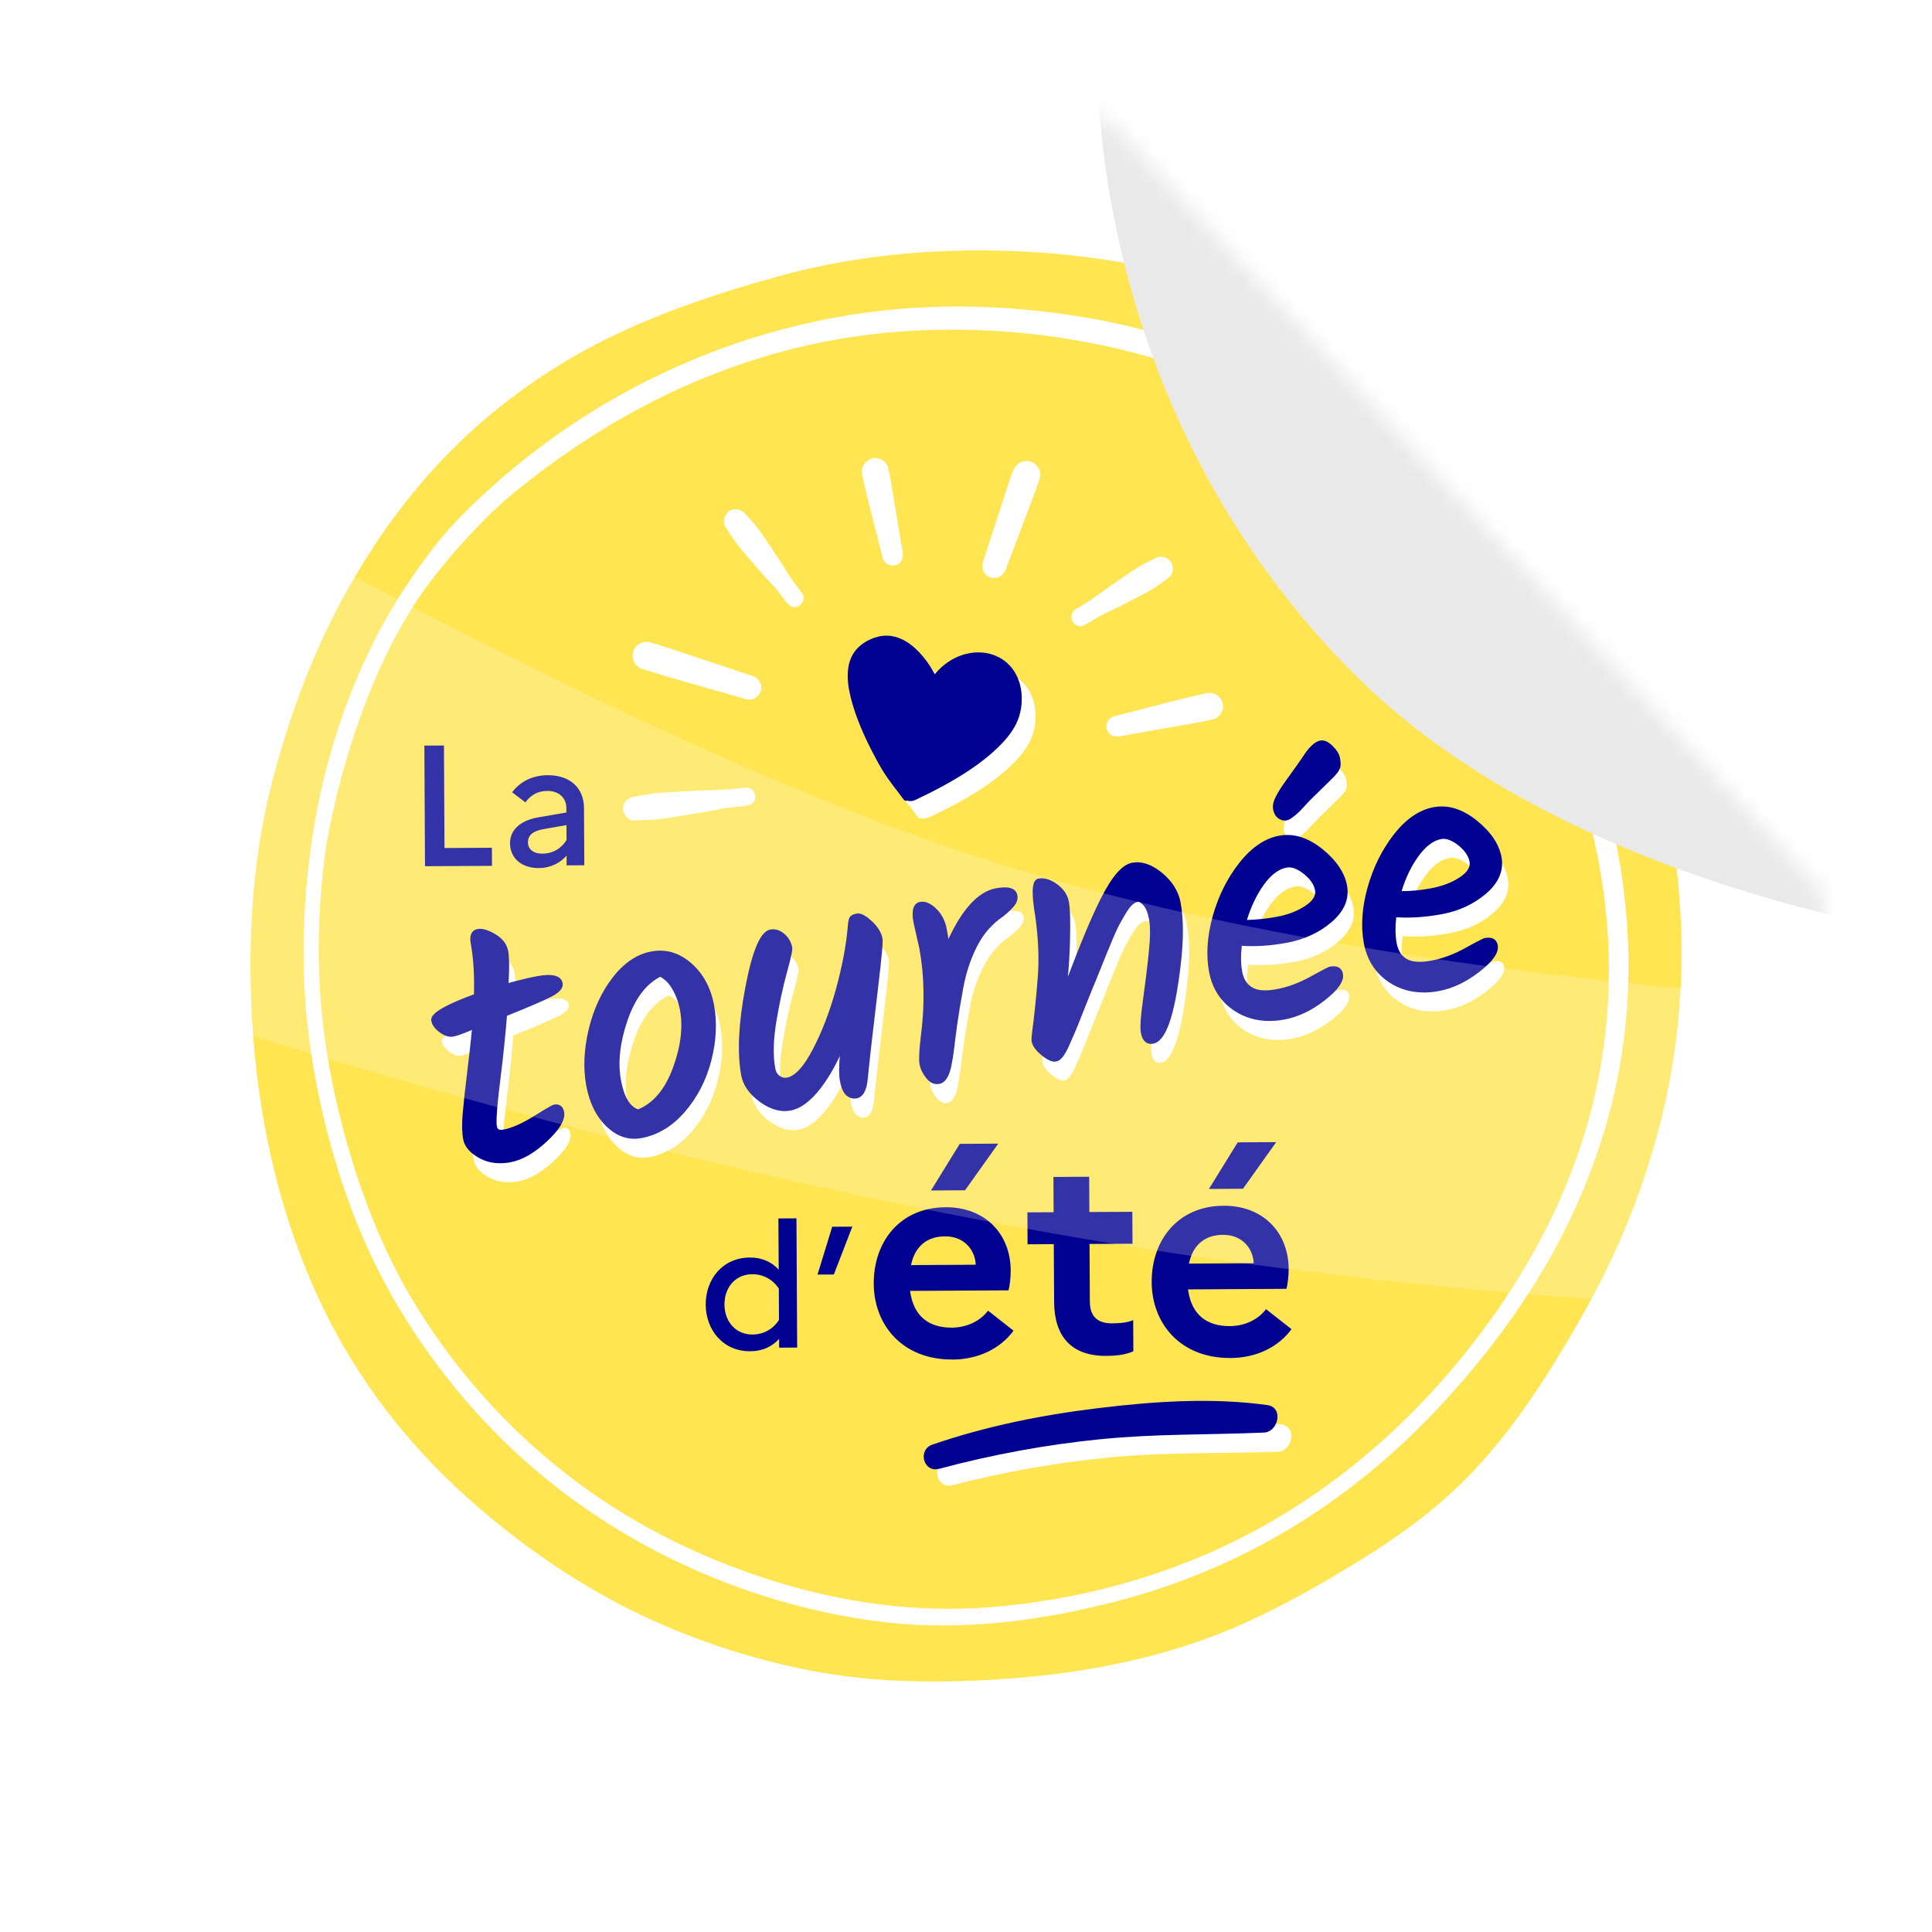 <svg width="108" height="108" viewBox="0 0 108 108" fill="none" xmlns="http://www.w3.org/2000/svg">
<g filter="url(#filter0_d_1136_28100)">
<mask id="mask0_1136_28100" style="mask-type:alpha" maskUnits="userSpaceOnUse" x="6" y="4" width="96" height="96">
<path d="M54 4C56.69 4 59.328 4.22 61.898 4.646L101.811 47.834L101.819 47.824C101.938 49.2 102 50.593 102 52C102 78.51 80.51 100 54 100C27.49 100 6 78.51 6 52C6 25.49 27.49 4 54 4Z" fill="#FF0202"/>
</mask>
<g mask="url(#mask0_1136_28100)">
<circle cx="54" cy="52" r="48" fill="white"/>
<path d="M91.462 37.288C90.647 35.094 89.644 32.959 88.433 30.957C87.156 28.845 85.669 26.859 84.077 24.979C82.551 23.175 80.918 21.438 79.121 19.903C75.812 17.081 71.859 15.137 67.727 13.862C63.621 12.6 59.326 12.031 55.039 12C51.173 11.972 47.282 12.406 43.55 13.437C40.024 14.41 36.519 15.573 33.269 17.272C29.47 19.257 26.106 21.939 23.349 25.233C22.584 26.145 21.869 27.098 21.198 28.085C21.032 28.326 20.875 28.571 20.721 28.817C20.315 29.437 19.938 30.067 19.584 30.685C17.602 34.141 16.175 37.946 15.187 41.801C14.02 46.354 13.804 51.201 14.149 55.873C14.536 61.121 15.766 66.366 18.063 71.112C20.016 75.149 22.753 78.693 26.084 81.684C29.602 84.841 33.584 87.462 37.975 89.221C40.42 90.2 42.964 90.954 45.554 91.433C48.229 91.928 50.914 92.055 53.629 91.978C58.985 91.825 64.372 91.017 69.311 88.847C71.595 87.845 73.794 86.593 75.918 85.287C77.518 84.304 79.071 83.237 80.498 82.013C83.136 79.753 85.154 77.001 86.966 74.054C88.296 71.892 89.537 69.682 90.555 67.352C91.59 64.986 92.413 62.52 92.999 60.003C93.984 55.765 94.244 51.352 93.773 47.026C93.411 43.704 92.624 40.418 91.462 37.288Z" fill="#FFE552"/>
<path d="M28.122 62.161C28.168 62.41 28.334 62.507 28.621 62.456C29.116 62.364 29.695 62.111 30.356 61.699C31.016 61.287 31.385 61.074 31.464 61.059C31.698 61.015 31.84 61.118 31.884 61.368C31.953 61.747 31.645 62.259 30.959 62.899C30.273 63.539 29.615 63.919 28.98 64.036C28.346 64.154 27.79 64.077 27.307 63.806C26.825 63.536 26.552 63.217 26.484 62.851C26.416 62.485 26.409 62.001 26.462 61.403C26.515 60.805 26.601 60.01 26.724 59.018C26.847 58.028 26.935 57.209 26.992 56.561C26.405 56.819 26.007 56.966 25.798 57.005C25.589 57.044 25.363 56.974 25.121 56.795C24.879 56.617 24.739 56.429 24.704 56.232C24.648 55.917 25.44 55.459 27.085 54.859C27.122 53.729 27.061 52.745 26.909 51.906C26.838 51.512 26.931 51.293 27.194 51.243C27.416 51.203 27.716 51.293 28.094 51.514C28.472 51.735 28.694 52.022 28.758 52.377C28.822 52.73 28.826 53.374 28.767 54.305C29.499 54.103 30.088 53.959 30.532 53.878C31.315 53.733 31.739 53.832 31.801 54.173C31.838 54.37 31.654 54.572 31.255 54.782C30.855 54.992 30 55.358 28.692 55.884C28.608 56.97 28.477 58.216 28.303 59.622C28.129 61.028 28.069 61.876 28.122 62.165V62.161Z" fill="white"/>
<path d="M33.499 56.76C33.764 55.656 34.202 54.705 34.82 53.906C35.436 53.109 36.133 52.638 36.909 52.495C37.685 52.351 38.397 52.563 39.041 53.128C39.684 53.693 40.093 54.451 40.268 55.4C40.442 56.35 40.391 57.362 40.115 58.435C39.84 59.508 39.36 60.442 38.676 61.239C37.992 62.036 37.199 62.516 36.298 62.684C35.633 62.807 35.022 62.601 34.464 62.067C33.907 61.534 33.542 60.792 33.367 59.843C33.193 58.893 33.237 57.866 33.501 56.76H33.499ZM38.608 55.634C38.525 55.189 38.377 54.78 38.16 54.407C37.944 54.033 37.681 53.781 37.373 53.648C36.519 54.064 35.873 54.904 35.436 56.169C35 57.436 34.875 58.573 35.06 59.581C35.246 60.59 35.609 61.173 36.15 61.329C37.056 60.972 37.738 60.181 38.195 58.952C38.652 57.723 38.789 56.617 38.61 55.636L38.608 55.634Z" fill="white"/>
<path d="M48.065 50.561C48.104 50.473 48.21 50.412 48.386 50.381C48.562 50.349 48.81 50.478 49.127 50.773C49.445 51.067 49.632 51.371 49.688 51.685C49.72 51.856 49.617 52.916 49.382 54.871C49.146 56.823 48.971 58.373 48.858 59.517C48.803 60.097 48.63 60.411 48.344 60.465C48.173 60.496 48.018 60.45 47.873 60.329C47.728 60.207 47.621 59.955 47.552 59.576C47.482 59.197 47.506 58.481 47.623 57.43C47.238 58.422 46.778 59.265 46.244 59.961C45.71 60.654 45.178 61.05 44.65 61.149C44.122 61.247 43.577 61.09 43.016 60.68C42.454 60.27 42.126 59.8 42.029 59.278C41.801 58.034 41.878 56.411 42.26 54.411C42.641 52.41 43.076 51.365 43.559 51.277C43.793 51.233 44.019 51.303 44.235 51.486C44.452 51.67 44.584 51.899 44.635 52.175C44.657 52.292 44.558 52.747 44.338 53.54C44.118 54.333 43.922 55.25 43.749 56.289C43.575 57.331 43.557 58.218 43.691 58.95C43.729 59.16 43.826 59.322 43.982 59.434C44.138 59.548 44.307 59.587 44.49 59.554C44.987 59.462 45.497 58.915 46.022 57.911C46.547 56.906 46.983 55.77 47.33 54.501C47.678 53.231 47.898 52.074 47.988 51.026C48.003 50.807 48.029 50.653 48.065 50.566V50.561Z" fill="white"/>
<path d="M51.989 52.193L51.66 50.73C51.547 50.115 51.635 49.78 51.923 49.727C52.17 49.681 52.438 49.797 52.726 50.077C53.014 50.356 53.197 50.713 53.278 51.153C53.359 51.593 53.407 51.926 53.421 52.152C54.241 50.213 55.158 49.151 56.178 48.963C56.818 48.846 57.167 48.943 57.224 49.258C57.253 49.414 57.207 49.572 57.088 49.731C56.969 49.889 56.767 50.08 56.484 50.309C55.848 50.737 55.347 51.308 54.986 52.018C54.623 52.728 54.364 53.503 54.208 54.346C54.052 55.187 53.935 55.893 53.858 56.462C53.781 57.032 53.722 57.476 53.687 57.794C53.651 58.113 53.601 58.427 53.535 58.736C53.421 59.3 53.229 59.605 52.954 59.657C52.732 59.697 52.528 59.603 52.345 59.373C52.161 59.143 52.047 58.908 52.002 58.665C51.958 58.422 51.98 57.921 52.069 57.16C52.302 55.41 52.275 53.755 51.991 52.197L51.989 52.193Z" fill="white"/>
<path d="M62.129 49.459C62.728 48.272 63.279 47.631 63.781 47.539C64.284 47.447 64.81 47.628 65.359 48.08C65.907 48.535 66.237 49.063 66.347 49.665C66.52 50.607 66.516 51.801 66.334 53.242C66.012 55.901 65.537 57.289 64.911 57.405C64.623 57.458 64.445 57.289 64.372 56.895C64.322 56.621 64.359 56.034 64.486 55.138C64.612 54.241 64.72 53.36 64.812 52.497C64.904 51.634 64.911 50.995 64.836 50.583C64.761 50.171 64.643 49.878 64.482 49.703C64.322 49.531 64.179 49.455 64.056 49.477C63.932 49.499 63.812 49.564 63.697 49.665C63.581 49.766 63.458 49.926 63.328 50.14C63.198 50.353 63.079 50.561 62.967 50.765C62.855 50.968 62.723 51.255 62.567 51.621C62.411 51.989 62.283 52.3 62.182 52.556C62.081 52.812 61.932 53.181 61.738 53.663C61.543 54.146 61.393 54.512 61.292 54.762C61.189 55.011 61.056 55.347 60.889 55.771C60.724 56.194 60.592 56.523 60.492 56.757C60.393 56.992 60.282 57.25 60.159 57.53C59.92 58.075 59.707 58.365 59.518 58.4C59.33 58.435 59.084 58.328 58.781 58.08C58.478 57.832 58.308 57.596 58.267 57.373C58.255 57.307 58.267 57.123 58.308 56.818C58.416 56.012 58.519 55.022 58.614 53.846C58.709 52.67 58.638 51.367 58.403 49.934C58.267 48.969 58.317 48.467 58.552 48.423C58.84 48.369 59.153 48.467 59.496 48.715C59.839 48.964 60.043 49.267 60.109 49.628C60.175 49.989 60.195 50.703 60.168 51.77C60.14 52.837 60.065 53.844 59.942 54.788C60.804 52.421 61.534 50.644 62.134 49.457L62.129 49.459Z" fill="white"/>
<path d="M68.387 50.417C68.697 49.311 69.183 48.338 69.847 47.497C70.509 46.658 71.226 46.166 71.997 46.025C72.767 45.883 73.536 46.12 74.304 46.737C75.073 47.353 75.52 48.012 75.649 48.713C75.777 49.414 75.502 50.055 74.825 50.633C74.148 51.21 73.336 51.588 72.389 51.762C71.443 51.937 70.572 51.989 69.775 51.919C69.698 52.53 69.702 53.06 69.785 53.512C69.867 53.965 70.073 54.289 70.399 54.486C70.726 54.683 71.208 54.723 71.848 54.604C72.488 54.484 73.13 54.248 73.774 53.893C74.418 53.538 74.772 53.354 74.838 53.341C75.177 53.279 75.372 53.378 75.419 53.641C75.484 53.995 75.159 54.451 74.445 55.008C73.732 55.568 72.995 55.916 72.237 56.056C71.219 56.243 70.331 56.092 69.572 55.603C68.814 55.113 68.35 54.403 68.18 53.472C68.009 52.543 68.079 51.523 68.389 50.417H68.387ZM70.005 50.739C70.612 50.736 71.236 50.675 71.874 50.557C72.514 50.439 73.062 50.226 73.519 49.919C73.976 49.611 74.172 49.28 74.106 48.927C74.04 48.573 73.814 48.242 73.427 47.935C73.04 47.627 72.69 47.502 72.376 47.559C71.879 47.651 71.421 47.997 70.997 48.596C70.573 49.195 70.241 49.909 70.003 50.739H70.005ZM74.3 40.705C74.469 40.673 74.662 40.764 74.876 40.975C75.091 41.187 75.216 41.388 75.251 41.577C75.285 41.767 75.295 41.912 75.28 42.008C75.263 42.105 75.203 42.217 75.098 42.346C74.994 42.475 74.895 42.58 74.803 42.665C74.414 43.047 74.112 43.344 73.893 43.553C73.675 43.763 73.493 43.949 73.347 44.111C73.202 44.273 73.094 44.389 73.026 44.455C72.727 44.74 72.508 44.897 72.373 44.921C72.235 44.946 72.109 44.911 71.989 44.819C71.872 44.726 71.795 44.591 71.764 44.415C71.731 44.238 71.775 44.03 71.892 43.791C72.011 43.553 72.2 43.25 72.465 42.883C72.729 42.517 72.939 42.219 73.101 41.995C73.262 41.768 73.382 41.595 73.46 41.472C73.539 41.349 73.635 41.224 73.745 41.095C73.947 40.868 74.132 40.74 74.302 40.709L74.3 40.705Z" fill="white"/>
<path d="M84.284 47.118C84.412 47.819 84.141 48.458 83.471 49.035C82.8 49.613 81.993 49.989 81.046 50.163C80.1 50.338 79.221 50.392 78.412 50.324C78.335 50.934 78.337 51.464 78.422 51.917C78.506 52.37 78.71 52.694 79.036 52.891C79.363 53.087 79.849 53.126 80.496 53.007C81.144 52.887 81.787 52.65 82.431 52.294C83.075 51.939 83.429 51.755 83.495 51.742C83.835 51.68 84.029 51.779 84.077 52.042C84.141 52.395 83.812 52.852 83.092 53.411C82.371 53.971 81.632 54.32 80.874 54.46C79.856 54.648 78.97 54.497 78.22 54.006C77.468 53.514 77.007 52.804 76.837 51.875C76.666 50.946 76.736 49.926 77.046 48.82C77.356 47.714 77.838 46.741 78.495 45.901C79.152 45.062 79.865 44.573 80.636 44.429C81.406 44.288 82.174 44.525 82.943 45.142C83.71 45.758 84.159 46.417 84.288 47.118H84.284ZM81.015 45.964C80.533 46.054 80.076 46.398 79.645 46.998C79.216 47.598 78.886 48.307 78.656 49.12C79.199 49.142 79.805 49.09 80.471 48.967C81.136 48.844 81.698 48.629 82.154 48.321C82.611 48.014 82.807 47.683 82.741 47.33C82.675 46.976 82.45 46.645 82.063 46.338C81.676 46.03 81.325 45.905 81.012 45.962L81.015 45.964Z" fill="white"/>
<path d="M27.649 60.977C27.695 61.225 27.861 61.324 28.148 61.271C28.645 61.179 29.222 60.927 29.883 60.515C30.543 60.102 30.912 59.887 30.991 59.874C31.225 59.83 31.367 59.933 31.413 60.183C31.482 60.564 31.174 61.074 30.488 61.714C29.802 62.355 29.144 62.734 28.509 62.852C27.874 62.969 27.319 62.892 26.836 62.622C26.355 62.351 26.08 62.033 26.012 61.667C25.945 61.3 25.937 60.816 25.991 60.218C26.044 59.62 26.13 58.825 26.253 57.834C26.376 56.843 26.464 56.025 26.521 55.377C25.934 55.635 25.536 55.782 25.326 55.82C25.117 55.859 24.892 55.789 24.65 55.611C24.408 55.432 24.268 55.244 24.233 55.047C24.177 54.733 24.969 54.275 26.614 53.675C26.651 52.545 26.59 51.56 26.438 50.721C26.366 50.327 26.46 50.108 26.721 50.059C26.942 50.018 27.243 50.108 27.621 50.329C27.999 50.55 28.221 50.839 28.285 51.192C28.349 51.546 28.353 52.19 28.294 53.121C29.026 52.918 29.615 52.775 30.059 52.694C30.842 52.548 31.266 52.648 31.328 52.988C31.365 53.185 31.181 53.388 30.782 53.597C30.382 53.807 29.527 54.173 28.219 54.7C28.135 55.785 28.005 57.031 27.83 58.437C27.656 59.843 27.596 60.691 27.649 60.978V60.977Z" fill="#000091"/>
<path d="M27.959 63.026C27.526 63.026 27.131 62.927 26.776 62.728C26.262 62.441 25.965 62.09 25.892 61.687C25.822 61.309 25.814 60.811 25.868 60.205C25.919 59.609 26.007 58.807 26.13 57.817C26.238 56.937 26.323 56.185 26.379 55.574C25.884 55.785 25.547 55.907 25.35 55.942C25.108 55.988 24.848 55.909 24.578 55.71C24.31 55.513 24.154 55.298 24.112 55.069C24.061 54.788 24.305 54.392 26.493 53.584C26.523 52.502 26.464 51.547 26.315 50.741C26.201 50.121 26.506 49.968 26.699 49.934C26.954 49.886 27.276 49.98 27.684 50.219C28.093 50.458 28.337 50.778 28.408 51.166C28.471 51.511 28.478 52.094 28.43 52.95C29.087 52.771 29.626 52.642 30.037 52.567C30.897 52.408 31.374 52.541 31.451 52.962C31.499 53.222 31.299 53.465 30.84 53.706C30.442 53.914 29.624 54.267 28.34 54.784C28.256 55.85 28.128 57.084 27.957 58.45C27.742 60.178 27.739 60.765 27.773 60.954C27.797 61.085 27.856 61.199 28.128 61.148C28.606 61.059 29.175 60.811 29.819 60.408C30.829 59.777 30.921 59.758 30.969 59.749C31.271 59.692 31.477 59.843 31.535 60.157C31.614 60.586 31.299 61.126 30.574 61.803C29.874 62.458 29.188 62.85 28.533 62.971C28.335 63.008 28.144 63.026 27.959 63.026ZM26.666 55.174L26.647 55.384C26.59 56.03 26.5 56.858 26.378 57.844C26.256 58.831 26.169 59.631 26.117 60.224C26.066 60.807 26.073 61.284 26.137 61.639C26.198 61.966 26.453 62.257 26.898 62.507C27.352 62.761 27.885 62.835 28.487 62.723C29.094 62.611 29.738 62.239 30.402 61.619C31.211 60.862 31.33 60.43 31.288 60.202C31.249 59.994 31.154 59.968 31.013 59.994C30.98 60.003 30.804 60.084 29.949 60.618C29.279 61.037 28.681 61.297 28.172 61.39C27.689 61.481 27.561 61.181 27.526 60.997C27.471 60.693 27.529 59.848 27.707 58.417C27.88 57.02 28.01 55.765 28.094 54.685L28.1 54.608L28.172 54.578C29.472 54.056 30.33 53.686 30.723 53.481C31.057 53.306 31.227 53.137 31.203 53.007C31.145 52.686 30.56 52.725 30.081 52.813C29.642 52.894 29.052 53.038 28.327 53.239L28.159 53.285L28.17 53.11C28.228 52.191 28.225 51.553 28.162 51.212C28.104 50.894 27.905 50.64 27.557 50.436C27.207 50.232 26.933 50.145 26.743 50.18C26.662 50.195 26.475 50.23 26.559 50.695C26.713 51.538 26.774 52.541 26.737 53.675V53.759L26.655 53.789C24.4 54.613 24.343 54.961 24.354 55.022C24.384 55.185 24.509 55.347 24.723 55.506C24.936 55.662 25.13 55.726 25.303 55.693C25.501 55.656 25.893 55.511 26.469 55.257L26.662 55.172L26.666 55.174Z" fill="#000091"/>
<path d="M33.027 55.576C33.289 54.472 33.729 53.52 34.346 52.721C34.962 51.925 35.659 51.454 36.435 51.31C37.211 51.167 37.922 51.378 38.566 51.943C39.21 52.508 39.619 53.266 39.793 54.216C39.967 55.165 39.916 56.177 39.641 57.25C39.366 58.323 38.885 59.258 38.201 60.055C37.517 60.852 36.724 61.332 35.824 61.499C35.158 61.623 34.547 61.416 33.99 60.883C33.432 60.349 33.067 59.608 32.893 58.658C32.718 57.708 32.763 56.682 33.027 55.576ZM38.135 54.451C38.054 54.006 37.904 53.597 37.688 53.224C37.471 52.85 37.209 52.598 36.901 52.466C36.046 52.882 35.4 53.721 34.964 54.987C34.527 56.253 34.402 57.39 34.586 58.398C34.771 59.407 35.134 59.99 35.675 60.147C36.581 59.79 37.264 58.997 37.721 57.769C38.177 56.54 38.315 55.436 38.135 54.453V54.451Z" fill="#000091"/>
<path d="M35.457 61.659C34.9 61.659 34.379 61.429 33.904 60.973C33.329 60.423 32.948 59.651 32.77 58.68C32.594 57.718 32.64 56.663 32.906 55.546C33.172 54.429 33.623 53.452 34.248 52.644C34.881 51.825 35.609 51.334 36.414 51.187C37.227 51.036 37.979 51.26 38.651 51.849C39.313 52.431 39.738 53.22 39.918 54.194C40.094 55.156 40.043 56.196 39.764 57.281C39.485 58.369 38.992 59.33 38.298 60.137C37.598 60.953 36.774 61.453 35.848 61.622C35.716 61.646 35.586 61.659 35.457 61.659ZM36.906 51.393C36.761 51.393 36.613 51.407 36.46 51.435C35.718 51.571 35.041 52.031 34.446 52.8C33.843 53.581 33.408 54.525 33.15 55.607C32.891 56.689 32.847 57.708 33.018 58.638C33.186 59.556 33.542 60.283 34.078 60.794C34.608 61.304 35.173 61.495 35.804 61.378C36.671 61.218 37.447 60.746 38.109 59.975C38.777 59.197 39.254 58.27 39.524 57.221C39.793 56.17 39.845 55.167 39.674 54.24C39.505 53.323 39.107 52.583 38.487 52.039C37.994 51.606 37.475 51.393 36.908 51.393H36.906ZM35.683 60.279L35.642 60.268C35.054 60.097 34.657 59.477 34.465 58.42C34.278 57.395 34.406 56.225 34.846 54.946C35.292 53.654 35.965 52.782 36.847 52.353L36.899 52.328L36.952 52.35C37.284 52.493 37.568 52.766 37.798 53.161C38.021 53.546 38.177 53.973 38.26 54.429C38.443 55.428 38.302 56.567 37.84 57.811C37.372 59.068 36.66 59.894 35.723 60.263L35.683 60.277V60.279ZM36.904 52.605C36.11 53.012 35.497 53.827 35.083 55.029C34.656 56.267 34.531 57.394 34.711 58.376C34.881 59.304 35.204 59.854 35.672 60.014C36.519 59.664 37.17 58.895 37.605 57.725C38.051 56.523 38.188 55.43 38.014 54.475C37.935 54.046 37.79 53.647 37.581 53.288C37.392 52.962 37.165 52.732 36.904 52.605Z" fill="#000091"/>
<path d="M47.592 49.374C47.631 49.286 47.737 49.225 47.913 49.194C48.089 49.163 48.335 49.292 48.653 49.586C48.97 49.88 49.157 50.184 49.214 50.499C49.245 50.67 49.142 51.73 48.906 53.684C48.669 55.636 48.495 57.186 48.381 58.331C48.326 58.91 48.154 59.225 47.867 59.278C47.697 59.309 47.541 59.264 47.396 59.142C47.253 59.021 47.145 58.769 47.075 58.389C47.005 58.01 47.029 57.294 47.147 56.244C46.761 57.236 46.301 58.078 45.767 58.774C45.233 59.468 44.702 59.863 44.173 59.961C43.645 60.059 43.1 59.902 42.539 59.492C41.978 59.081 41.649 58.614 41.552 58.09C41.325 56.846 41.402 55.222 41.783 53.222C42.165 51.222 42.598 50.177 43.082 50.088C43.317 50.044 43.542 50.116 43.759 50.298C43.975 50.48 44.107 50.712 44.159 50.986C44.181 51.104 44.082 51.559 43.861 52.352C43.641 53.143 43.445 54.061 43.273 55.101C43.099 56.143 43.08 57.029 43.214 57.762C43.253 57.972 43.35 58.134 43.506 58.246C43.662 58.36 43.83 58.399 44.014 58.365C44.511 58.273 45.021 57.727 45.545 56.722C46.07 55.718 46.507 54.582 46.853 53.312C47.202 52.043 47.422 50.885 47.514 49.838C47.526 49.619 47.552 49.465 47.59 49.376L47.592 49.374Z" fill="#000091"/>
<path d="M43.872 60.112C43.414 60.112 42.943 59.937 42.467 59.589C41.882 59.16 41.534 58.662 41.433 58.108C41.204 56.855 41.281 55.202 41.664 53.195C42.066 51.089 42.511 50.063 43.062 49.961C43.333 49.912 43.597 49.991 43.841 50.199C44.078 50.401 44.228 50.657 44.283 50.961C44.302 51.062 44.282 51.31 43.984 52.381C43.768 53.163 43.57 54.083 43.397 55.118C43.227 56.139 43.207 57.02 43.339 57.736C43.372 57.915 43.451 58.047 43.581 58.141C43.709 58.235 43.843 58.266 43.992 58.239C44.447 58.154 44.931 57.624 45.435 56.66C45.953 55.668 46.391 54.529 46.734 53.274C47.079 52.017 47.299 50.856 47.389 49.823C47.403 49.59 47.431 49.426 47.475 49.323C47.53 49.192 47.666 49.109 47.888 49.069C48.106 49.028 48.383 49.166 48.735 49.492C49.071 49.803 49.272 50.134 49.335 50.473C49.357 50.591 49.348 51.053 49.029 53.695C48.795 55.625 48.618 57.188 48.504 58.34C48.443 58.978 48.236 59.333 47.888 59.398C47.68 59.437 47.486 59.381 47.313 59.234C47.145 59.092 47.027 58.822 46.95 58.408C46.897 58.121 46.895 57.668 46.943 57.033C46.626 57.718 46.264 58.325 45.864 58.844C45.314 59.56 44.751 59.976 44.193 60.079C44.085 60.099 43.977 60.108 43.867 60.108L43.872 60.112ZM43.219 50.197C43.183 50.197 43.146 50.201 43.108 50.208C42.869 50.252 42.394 50.705 41.91 53.242C41.532 55.219 41.455 56.84 41.679 58.064C41.769 58.553 42.084 58.998 42.616 59.387C43.146 59.775 43.663 59.926 44.155 59.836C44.65 59.744 45.162 59.361 45.674 58.695C46.198 58.012 46.657 57.171 47.035 56.196L47.383 55.3L47.277 56.255C47.161 57.289 47.136 57.997 47.203 58.364C47.284 58.798 47.4 58.973 47.482 59.044C47.598 59.142 47.717 59.179 47.849 59.153C48.073 59.111 48.212 58.831 48.262 58.316C48.377 57.162 48.553 55.598 48.788 53.666C49.094 51.134 49.113 50.607 49.096 50.519C49.043 50.234 48.867 49.95 48.572 49.676C48.198 49.33 48.014 49.303 47.939 49.316C47.814 49.338 47.728 49.378 47.71 49.422C47.688 49.474 47.658 49.588 47.642 49.842C47.55 50.894 47.326 52.07 46.978 53.34C46.629 54.611 46.185 55.767 45.659 56.776C45.111 57.825 44.581 58.384 44.039 58.483C43.823 58.524 43.619 58.476 43.436 58.342C43.254 58.209 43.139 58.02 43.095 57.779C42.959 57.035 42.977 56.124 43.153 55.073C43.328 54.03 43.528 53.101 43.746 52.311C44.043 51.239 44.045 51.038 44.039 51.003C43.993 50.755 43.878 50.554 43.682 50.388C43.529 50.26 43.377 50.195 43.219 50.195V50.197Z" fill="#000091"/>
<path d="M51.516 51.008L51.188 49.545C51.074 48.931 51.162 48.596 51.45 48.542C51.698 48.496 51.965 48.612 52.254 48.892C52.541 49.172 52.725 49.529 52.806 49.969C52.886 50.408 52.934 50.74 52.949 50.968C53.767 49.028 54.686 47.966 55.706 47.779C56.346 47.661 56.694 47.758 56.753 48.073C56.782 48.23 56.736 48.388 56.617 48.544C56.498 48.703 56.296 48.894 56.014 49.122C55.377 49.551 54.876 50.121 54.515 50.832C54.152 51.542 53.893 52.317 53.737 53.159C53.581 54 53.464 54.707 53.387 55.276C53.31 55.846 53.251 56.29 53.216 56.608C53.18 56.926 53.13 57.241 53.066 57.55C52.952 58.113 52.76 58.419 52.485 58.47C52.263 58.511 52.059 58.417 51.876 58.187C51.692 57.957 51.578 57.721 51.533 57.478C51.489 57.235 51.511 56.735 51.6 55.973C51.833 54.223 51.806 52.571 51.522 51.01L51.516 51.008Z" fill="#000091"/>
<path d="M52.378 58.603C52.156 58.603 51.954 58.489 51.773 58.262C51.577 58.018 51.454 57.76 51.404 57.499C51.356 57.239 51.378 56.735 51.472 55.955C51.701 54.225 51.676 52.569 51.395 51.032L51.067 49.571C51.006 49.238 50.999 48.986 51.048 48.8C51.12 48.53 51.294 48.443 51.428 48.417C51.716 48.362 52.024 48.493 52.34 48.8C52.646 49.096 52.842 49.481 52.926 49.945C52.965 50.149 52.994 50.333 53.018 50.495C53.807 48.789 54.7 47.834 55.68 47.654C56.397 47.521 56.799 47.654 56.872 48.049C56.907 48.243 56.854 48.434 56.712 48.62C56.586 48.787 56.382 48.984 56.089 49.22C55.463 49.641 54.974 50.2 54.623 50.889C54.267 51.584 54.011 52.355 53.856 53.182C53.702 54.011 53.585 54.722 53.506 55.292C53.425 55.883 53.37 56.317 53.336 56.621C53.299 56.941 53.248 57.261 53.183 57.574C53.059 58.196 52.835 58.529 52.503 58.592C52.461 58.599 52.42 58.603 52.38 58.603H52.378ZM51.554 48.658C51.527 48.658 51.499 48.66 51.472 48.666C51.408 48.677 51.329 48.712 51.289 48.865C51.25 49.014 51.257 49.234 51.311 49.523L51.639 50.986C51.925 52.55 51.953 54.232 51.72 55.988C51.632 56.73 51.608 57.224 51.65 57.455C51.69 57.675 51.797 57.894 51.967 58.108C52.121 58.301 52.281 58.378 52.457 58.347C52.728 58.297 52.868 57.872 52.938 57.526C53.002 57.219 53.051 56.906 53.088 56.595C53.123 56.29 53.178 55.854 53.258 55.261C53.337 54.687 53.455 53.973 53.611 53.139C53.769 52.289 54.034 51.494 54.401 50.778C54.772 50.051 55.291 49.461 55.942 49.023C56.206 48.809 56.402 48.622 56.514 48.473C56.613 48.344 56.65 48.221 56.628 48.099C56.586 47.869 56.283 47.803 55.727 47.906C54.757 48.084 53.862 49.133 53.064 51.021L52.859 51.507L52.824 50.981C52.809 50.756 52.761 50.425 52.683 49.996C52.607 49.586 52.435 49.247 52.167 48.988C51.945 48.773 51.74 48.664 51.556 48.664L51.554 48.658Z" fill="#000091"/>
<path d="M61.656 48.274C62.255 47.087 62.806 46.447 63.308 46.355C63.811 46.263 64.337 46.443 64.886 46.898C65.434 47.352 65.764 47.88 65.874 48.482C66.047 49.424 66.043 50.618 65.862 52.059C65.539 54.718 65.064 56.106 64.438 56.222C64.15 56.275 63.972 56.104 63.899 55.712C63.847 55.438 63.886 54.851 64.013 53.955C64.139 53.059 64.247 52.177 64.339 51.314C64.431 50.451 64.438 49.812 64.363 49.4C64.288 48.988 64.168 48.694 64.009 48.521C63.847 48.348 63.706 48.272 63.583 48.294C63.459 48.316 63.339 48.379 63.224 48.482C63.108 48.585 62.985 48.743 62.855 48.957C62.725 49.17 62.606 49.378 62.494 49.583C62.382 49.785 62.25 50.072 62.094 50.438C61.938 50.806 61.81 51.117 61.709 51.373C61.606 51.629 61.459 51.999 61.265 52.481C61.071 52.963 60.92 53.329 60.817 53.579C60.715 53.83 60.581 54.165 60.416 54.588C60.251 55.011 60.118 55.34 60.02 55.574C59.92 55.81 59.809 56.067 59.686 56.347C59.447 56.892 59.234 57.182 59.045 57.217C58.857 57.252 58.611 57.146 58.308 56.895C58.005 56.647 57.835 56.411 57.794 56.189C57.783 56.123 57.794 55.938 57.835 55.633C57.943 54.827 58.046 53.837 58.141 52.661C58.237 51.485 58.165 50.182 57.93 48.749C57.794 47.785 57.844 47.282 58.079 47.238C58.365 47.185 58.681 47.282 59.023 47.531C59.367 47.779 59.57 48.083 59.636 48.444C59.702 48.804 59.722 49.518 59.695 50.585C59.667 51.653 59.592 52.659 59.467 53.603C60.33 51.237 61.059 49.461 61.659 48.272L61.656 48.274Z" fill="#000091"/>
<path d="M58.968 57.348C58.759 57.348 58.515 57.23 58.225 56.991C57.897 56.72 57.714 56.465 57.668 56.209C57.657 56.154 57.653 56.036 57.706 55.614C57.815 54.818 57.917 53.82 58.011 52.648C58.104 51.489 58.035 50.184 57.802 48.767C57.65 47.683 57.725 47.173 58.051 47.113C58.37 47.054 58.723 47.159 59.091 47.427C59.46 47.694 59.682 48.027 59.753 48.419C59.821 48.793 59.841 49.501 59.814 50.587C59.796 51.281 59.757 51.954 59.698 52.6C60.41 50.705 61.028 49.233 61.542 48.215C62.165 46.98 62.736 46.329 63.284 46.228C63.824 46.128 64.387 46.32 64.964 46.796C65.533 47.267 65.882 47.825 65.997 48.454C66.171 49.406 66.168 50.622 65.986 52.07C65.649 54.854 65.164 56.211 64.46 56.341C64.231 56.384 64.084 56.299 64.001 56.222C63.891 56.117 63.816 55.957 63.776 55.73C63.723 55.44 63.759 54.851 63.888 53.932C64.013 53.045 64.123 52.159 64.212 51.297C64.302 50.449 64.311 49.818 64.238 49.419C64.167 49.032 64.058 48.756 63.915 48.602C63.791 48.467 63.679 48.399 63.603 48.414C63.503 48.432 63.402 48.486 63.303 48.572C63.196 48.666 63.081 48.815 62.958 49.017C62.828 49.233 62.706 49.441 62.6 49.638C62.492 49.834 62.364 50.11 62.206 50.482C62.052 50.848 61.923 51.159 61.821 51.413C61.718 51.669 61.571 52.039 61.375 52.521C61.179 53.003 61.03 53.371 60.927 53.62C60.825 53.868 60.691 54.205 60.526 54.626C60.353 55.064 60.225 55.388 60.128 55.616C60.029 55.852 59.917 56.109 59.792 56.391C59.531 56.989 59.298 57.289 59.06 57.333C59.029 57.339 58.998 57.342 58.965 57.342L58.968 57.348ZM58.225 47.35C58.181 47.35 58.137 47.354 58.095 47.361C58.086 47.361 57.862 47.42 58.048 48.73C58.282 50.164 58.354 51.491 58.258 52.67C58.163 53.846 58.06 54.847 57.952 55.648C57.901 56.052 57.908 56.146 57.912 56.165C57.947 56.356 58.104 56.569 58.383 56.798C58.721 57.075 58.915 57.112 59.018 57.092C59.084 57.079 59.269 56.978 59.566 56.295C59.689 56.016 59.801 55.758 59.9 55.524C59.995 55.298 60.124 54.976 60.294 54.54C60.461 54.117 60.593 53.78 60.698 53.529C60.801 53.281 60.949 52.915 61.144 52.433C61.338 51.951 61.487 51.581 61.588 51.325C61.688 51.069 61.819 50.756 61.975 50.388C62.136 50.009 62.268 49.726 62.38 49.522C62.488 49.321 62.611 49.109 62.743 48.89C62.881 48.664 63.009 48.498 63.136 48.388C63.268 48.27 63.409 48.197 63.556 48.171C63.724 48.138 63.902 48.226 64.097 48.434C64.275 48.627 64.401 48.936 64.482 49.376C64.561 49.803 64.554 50.442 64.46 51.327C64.368 52.192 64.258 53.081 64.133 53.971C64.011 54.851 63.972 55.429 64.02 55.688C64.051 55.857 64.102 55.975 64.172 56.041C64.211 56.078 64.277 56.12 64.414 56.096C64.801 56.025 65.346 55.263 65.737 52.043C65.915 50.618 65.92 49.428 65.749 48.502C65.645 47.932 65.328 47.424 64.803 46.991C64.286 46.564 63.791 46.391 63.328 46.476C62.868 46.561 62.342 47.184 61.764 48.329C61.171 49.503 60.436 51.292 59.577 53.645L59.188 54.715L59.337 53.587C59.46 52.652 59.535 51.64 59.563 50.581C59.59 49.529 59.57 48.817 59.506 48.465C59.445 48.136 59.262 47.864 58.943 47.632C58.682 47.444 58.442 47.348 58.224 47.348L58.225 47.35Z" fill="#000091"/>
<path d="M67.916 49.231C68.226 48.125 68.712 47.151 69.376 46.31C70.038 45.471 70.755 44.98 71.525 44.836C72.296 44.695 73.064 44.932 73.833 45.548C74.6 46.165 75.049 46.824 75.177 47.525C75.306 48.226 75.031 48.866 74.354 49.444C73.677 50.024 72.865 50.399 71.918 50.574C70.972 50.749 70.1 50.8 69.304 50.73C69.227 51.341 69.229 51.871 69.314 52.324C69.396 52.777 69.601 53.101 69.928 53.297C70.254 53.494 70.737 53.535 71.377 53.415C72.017 53.297 72.659 53.06 73.301 52.705C73.945 52.35 74.299 52.166 74.365 52.153C74.704 52.09 74.899 52.19 74.946 52.451C75.011 52.804 74.686 53.261 73.972 53.818C73.259 54.376 72.522 54.725 71.766 54.865C70.748 55.053 69.858 54.902 69.101 54.413C68.343 53.923 67.879 53.213 67.709 52.284C67.538 51.354 67.608 50.335 67.918 49.229L67.916 49.231ZM69.534 49.553C70.141 49.549 70.764 49.488 71.403 49.371C72.043 49.253 72.591 49.039 73.048 48.732C73.505 48.425 73.701 48.093 73.635 47.74C73.569 47.387 73.343 47.056 72.956 46.748C72.569 46.441 72.219 46.316 71.905 46.373C71.408 46.465 70.95 46.811 70.526 47.409C70.102 48.009 69.77 48.723 69.532 49.553H69.534ZM73.829 39.518C73.998 39.487 74.191 39.577 74.405 39.787C74.62 39.998 74.745 40.199 74.779 40.389C74.814 40.578 74.823 40.724 74.809 40.819C74.792 40.917 74.732 41.029 74.627 41.158C74.523 41.287 74.424 41.392 74.332 41.476C73.943 41.859 73.64 42.155 73.422 42.365C73.204 42.575 73.022 42.761 72.876 42.923C72.731 43.084 72.622 43.199 72.555 43.267C72.256 43.552 72.037 43.706 71.902 43.732C71.764 43.758 71.637 43.723 71.518 43.631C71.399 43.537 71.324 43.403 71.293 43.226C71.26 43.05 71.304 42.842 71.421 42.602C71.538 42.363 71.729 42.061 71.993 41.695C72.257 41.329 72.468 41.033 72.63 40.806C72.791 40.58 72.91 40.405 72.989 40.284C73.068 40.16 73.163 40.035 73.274 39.907C73.475 39.68 73.661 39.551 73.831 39.52L73.829 39.518Z" fill="#000091"/>
<path d="M70.95 55.073C70.24 55.073 69.598 54.889 69.031 54.523C68.246 54.017 67.76 53.272 67.584 52.311C67.411 51.367 67.483 50.318 67.796 49.199C68.11 48.082 68.607 47.085 69.278 46.235C69.957 45.374 70.706 44.864 71.503 44.717C72.307 44.568 73.118 44.816 73.912 45.455C74.701 46.088 75.166 46.778 75.3 47.506C75.436 48.252 75.146 48.936 74.436 49.544C73.747 50.134 72.907 50.523 71.942 50.701C71.036 50.868 70.186 50.924 69.416 50.87C69.356 51.415 69.363 51.897 69.438 52.306C69.515 52.725 69.697 53.016 69.994 53.194C70.291 53.375 70.749 53.41 71.357 53.297C71.98 53.183 72.615 52.948 73.244 52.6C74.227 52.057 74.304 52.042 74.345 52.035C74.545 51.998 74.701 52.011 74.823 52.074C74.915 52.12 75.032 52.221 75.071 52.434C75.146 52.841 74.812 53.329 74.051 53.923C73.325 54.492 72.564 54.852 71.79 54.994C71.502 55.047 71.223 55.073 70.953 55.073H70.95ZM71.951 44.925C71.815 44.925 71.681 44.938 71.547 44.962C70.812 45.098 70.113 45.578 69.473 46.389C68.824 47.212 68.339 48.18 68.037 49.266C67.734 50.348 67.664 51.358 67.829 52.265C67.993 53.156 68.442 53.844 69.167 54.311C69.893 54.781 70.759 54.928 71.742 54.748C72.476 54.611 73.2 54.267 73.895 53.724C74.732 53.071 74.862 52.687 74.823 52.479C74.801 52.357 74.746 52.317 74.708 52.296C74.636 52.26 74.528 52.254 74.387 52.28C74.358 52.287 74.194 52.357 73.362 52.817C72.709 53.178 72.048 53.421 71.399 53.54C70.731 53.664 70.214 53.618 69.862 53.406C69.504 53.191 69.278 52.836 69.191 52.348C69.106 51.884 69.102 51.336 69.181 50.716L69.196 50.596L69.315 50.607C70.097 50.675 70.964 50.624 71.896 50.453C72.817 50.283 73.616 49.912 74.273 49.35C74.919 48.798 75.175 48.209 75.055 47.549C74.932 46.883 74.495 46.242 73.756 45.648C73.156 45.166 72.553 44.925 71.955 44.925H71.951ZM69.367 49.68L69.412 49.518C69.654 48.679 69.996 47.944 70.425 47.337C70.865 46.713 71.357 46.347 71.883 46.25C72.232 46.185 72.619 46.319 73.033 46.649C73.442 46.975 73.686 47.334 73.756 47.716C73.831 48.123 73.615 48.498 73.116 48.835C72.648 49.152 72.078 49.372 71.424 49.492C70.779 49.612 70.142 49.674 69.534 49.676H69.367V49.68ZM72.057 46.485C72.013 46.485 71.971 46.489 71.931 46.496C71.47 46.581 71.034 46.912 70.63 47.483C70.245 48.029 69.933 48.681 69.702 49.426C70.245 49.413 70.81 49.354 71.38 49.247C72.001 49.133 72.538 48.925 72.978 48.629C73.393 48.349 73.569 48.066 73.512 47.764C73.453 47.444 73.24 47.135 72.879 46.848C72.576 46.607 72.301 46.487 72.055 46.487L72.057 46.485ZM71.813 43.868C71.681 43.868 71.557 43.822 71.441 43.732C71.298 43.62 71.208 43.458 71.17 43.252C71.133 43.048 71.179 42.812 71.309 42.551C71.43 42.308 71.626 41.995 71.892 41.625C72.155 41.259 72.367 40.963 72.529 40.736C72.688 40.514 72.808 40.339 72.885 40.218C72.965 40.09 73.064 39.958 73.18 39.825C73.404 39.573 73.609 39.434 73.809 39.397C74.022 39.356 74.251 39.459 74.495 39.7C74.73 39.932 74.864 40.151 74.904 40.368C74.943 40.575 74.952 40.729 74.933 40.843C74.913 40.965 74.845 41.095 74.726 41.241C74.618 41.371 74.515 41.483 74.418 41.572C74.033 41.953 73.728 42.249 73.51 42.459C73.296 42.665 73.114 42.851 72.971 43.011C72.826 43.173 72.716 43.291 72.644 43.361C72.32 43.672 72.09 43.83 71.925 43.859C71.889 43.867 71.852 43.87 71.815 43.87L71.813 43.868ZM73.897 39.638C73.882 39.638 73.868 39.638 73.853 39.642C73.712 39.667 73.549 39.785 73.367 39.989C73.261 40.113 73.169 40.234 73.094 40.352C73.013 40.477 72.892 40.655 72.731 40.88C72.569 41.106 72.356 41.403 72.094 41.769C71.835 42.128 71.647 42.428 71.533 42.659C71.428 42.873 71.388 43.055 71.415 43.204C71.443 43.351 71.502 43.46 71.595 43.533C71.685 43.605 71.777 43.629 71.879 43.611C71.942 43.6 72.103 43.528 72.47 43.176C72.538 43.11 72.644 42.998 72.785 42.84C72.932 42.676 73.118 42.486 73.338 42.275C73.556 42.065 73.859 41.771 74.247 41.386C74.339 41.301 74.434 41.2 74.535 41.077C74.647 40.941 74.68 40.85 74.689 40.799C74.699 40.742 74.702 40.628 74.662 40.411C74.633 40.249 74.519 40.068 74.325 39.875C74.163 39.717 74.022 39.636 73.903 39.636L73.897 39.638Z" fill="#000091"/>
<path d="M83.813 45.933C83.941 46.634 83.67 47.273 83 47.851C82.331 48.428 81.522 48.804 80.576 48.979C79.629 49.154 78.751 49.207 77.942 49.139C77.865 49.75 77.866 50.28 77.949 50.732C78.031 51.185 78.237 51.509 78.563 51.706C78.89 51.903 79.376 51.941 80.023 51.822C80.669 51.702 81.315 51.465 81.959 51.11C82.602 50.755 82.956 50.57 83.021 50.558C83.36 50.495 83.554 50.594 83.602 50.856C83.666 51.209 83.338 51.665 82.617 52.225C81.896 52.784 81.157 53.134 80.4 53.274C79.382 53.461 78.496 53.31 77.745 52.819C76.993 52.328 76.533 51.617 76.362 50.688C76.192 49.759 76.261 48.739 76.571 47.633C76.881 46.528 77.364 45.554 78.02 44.715C78.677 43.876 79.389 43.386 80.161 43.243C80.931 43.101 81.7 43.339 82.469 43.955C83.237 44.572 83.685 45.23 83.813 45.931V45.933ZM80.544 44.779C80.062 44.868 79.605 45.214 79.174 45.814C78.745 46.413 78.415 47.122 78.186 47.935C78.728 47.957 79.334 47.906 80 47.783C80.665 47.659 81.227 47.444 81.683 47.137C82.14 46.829 82.336 46.498 82.27 46.145C82.206 45.791 81.979 45.46 81.592 45.153C81.205 44.846 80.854 44.721 80.541 44.778L80.544 44.779Z" fill="#000091"/>
<path d="M79.589 53.48C78.879 53.48 78.239 53.295 77.675 52.928C76.898 52.42 76.414 51.674 76.237 50.714C76.065 49.77 76.137 48.721 76.45 47.602C76.764 46.485 77.259 45.488 77.921 44.641C78.594 43.782 79.339 43.27 80.137 43.123C80.94 42.974 81.751 43.222 82.545 43.861C83.334 44.494 83.802 45.184 83.934 45.913C84.072 46.656 83.784 47.343 83.079 47.948C82.395 48.537 81.559 48.927 80.596 49.104C79.689 49.271 78.833 49.328 78.05 49.275C77.989 49.819 77.996 50.303 78.072 50.712C78.149 51.132 78.33 51.422 78.627 51.601C78.925 51.781 79.387 51.814 79.999 51.702C80.629 51.586 81.267 51.35 81.896 51.003C82.879 50.46 82.956 50.445 82.997 50.438C83.197 50.401 83.353 50.414 83.477 50.476C83.569 50.522 83.686 50.624 83.725 50.837C83.8 51.244 83.463 51.733 82.694 52.329C81.96 52.898 81.197 53.261 80.423 53.402C80.135 53.456 79.858 53.481 79.59 53.481L79.589 53.48ZM80.588 43.331C80.453 43.331 80.319 43.344 80.183 43.368C79.447 43.504 78.752 43.982 78.119 44.794C77.476 45.617 76.997 46.583 76.692 47.668C76.39 48.75 76.32 49.761 76.485 50.668C76.648 51.558 77.096 52.248 77.813 52.718C78.534 53.189 79.396 53.336 80.377 53.154C81.111 53.018 81.839 52.674 82.54 52.129C83.384 51.474 83.516 51.089 83.477 50.881C83.455 50.76 83.4 50.719 83.362 50.699C83.29 50.662 83.184 50.657 83.041 50.682C83.011 50.69 82.848 50.76 82.015 51.22C81.362 51.581 80.698 51.825 80.043 51.945C79.368 52.07 78.849 52.024 78.497 51.812C78.141 51.597 77.914 51.242 77.826 50.754C77.742 50.291 77.738 49.742 77.817 49.122L77.831 49.002L77.951 49.012C78.745 49.078 79.62 49.025 80.552 48.853C81.472 48.684 82.268 48.314 82.918 47.753C83.558 47.201 83.811 46.612 83.69 45.953C83.567 45.287 83.13 44.647 82.391 44.052C81.791 43.57 81.188 43.329 80.59 43.329L80.588 43.331ZM78.431 48.066C78.347 48.066 78.264 48.066 78.182 48.06L78.024 48.055L78.066 47.902C78.297 47.078 78.637 46.351 79.073 45.74C79.521 45.114 80.007 44.75 80.522 44.654C80.871 44.59 81.258 44.724 81.672 45.053C82.083 45.379 82.325 45.738 82.395 46.121C82.47 46.527 82.254 46.903 81.755 47.239C81.287 47.556 80.704 47.779 80.023 47.904C79.451 48.009 78.915 48.062 78.429 48.062L78.431 48.066ZM78.352 47.814C78.842 47.819 79.389 47.768 79.979 47.659C80.625 47.539 81.175 47.33 81.615 47.033C82.03 46.754 82.204 46.47 82.149 46.169C82.091 45.848 81.878 45.539 81.516 45.252C81.16 44.969 80.841 44.853 80.566 44.903C80.119 44.985 79.684 45.316 79.275 45.887C78.882 46.435 78.572 47.083 78.35 47.816L78.352 47.814Z" fill="#000091"/>
<path d="M23.722 39.68L24.817 39.674L24.848 45.405L27.497 45.39L27.502 46.402L23.758 46.422L23.722 39.68Z" fill="#000091"/>
<path d="M28.513 45.132C28.509 44.4 29.072 43.868 30.098 43.688L31.66 43.419V43.169C31.655 42.571 31.211 42.208 30.587 42.212C30.059 42.215 29.648 42.458 29.371 42.854L28.628 42.289C29.058 41.709 29.745 41.34 30.61 41.334C31.915 41.327 32.64 42.092 32.645 43.161L32.664 46.369L31.675 46.374L31.672 45.826C31.328 46.251 30.725 46.525 30.131 46.527C29.171 46.532 28.515 45.988 28.509 45.13L28.513 45.132ZM30.311 45.719C30.916 45.715 31.384 45.425 31.67 44.961L31.666 44.124L30.362 44.352C29.758 44.461 29.509 44.722 29.511 45.088C29.513 45.463 29.812 45.723 30.311 45.719Z" fill="#000091"/>
<path d="M41.914 68.297C42.605 68.293 43.124 68.54 43.53 68.972L43.513 66.112L44.522 66.107L44.562 73.33L43.553 73.335V72.844C43.15 73.28 42.633 73.532 41.941 73.536C40.415 73.545 39.458 72.345 39.45 70.93C39.443 69.515 40.386 68.306 41.912 68.297H41.914ZM42.062 72.601C42.686 72.597 43.221 72.296 43.546 71.784L43.537 70.03C43.179 69.502 42.649 69.226 42.044 69.23C41.112 69.235 40.492 69.971 40.498 70.924C40.503 71.878 41.13 72.606 42.062 72.601Z" fill="#000091"/>
<path d="M45.701 69.248L46.521 66.576L47.644 66.571L46.613 69.245L45.701 69.25V69.248Z" fill="#000091"/>
<path d="M53.249 81.023C56.213 80.252 59.254 79.724 62.304 79.446C65.344 79.17 68.374 79.261 71.415 79.157C72.248 79.13 72.528 77.757 71.622 77.621C68.501 77.159 65.263 77.358 62.139 77.711C58.988 78.066 55.888 78.664 52.877 79.667C52.027 79.951 52.368 81.252 53.249 81.022V81.023Z" fill="white"/>
<path d="M52.497 80.109C55.454 79.312 58.491 78.755 61.536 78.451C64.581 78.147 67.604 78.212 70.645 78.083C71.472 78.048 71.764 76.673 70.852 76.546C67.727 76.112 64.493 76.338 61.371 76.718C58.221 77.1 55.129 77.724 52.124 78.753C51.279 79.042 51.616 80.344 52.497 80.107V80.109Z" fill="#000091"/>
<path d="M90.301 44.934C89.508 41.093 88.112 37.341 86.26 33.889C84.517 30.643 82.283 27.652 79.629 25.1C77.105 22.673 74.185 20.647 71.05 19.098C67.91 17.544 64.561 16.448 61.116 15.826C57.468 15.167 53.702 14.957 50.008 15.294C45.879 15.671 41.842 16.742 38.045 18.406C34.236 20.075 30.703 22.351 27.597 25.124C26.781 25.853 25.982 26.607 25.242 27.417C24.514 28.216 23.87 29.075 23.247 29.956C18.672 36.43 17.621 43.454 17.324 45.771C16.851 49.455 16.831 53.165 17.388 56.84C17.876 60.06 18.725 63.299 19.93 66.322C21.46 70.162 23.687 73.644 26.422 76.732C29.331 80.017 32.88 82.749 36.772 84.764C40.71 86.803 45.114 88.183 49.518 88.688C53.766 89.173 58.033 88.62 62.16 87.58C66.058 86.597 69.788 84.989 73.163 82.795C75.614 81.202 77.877 79.319 79.912 77.216C82.731 74.301 85.233 71.018 87.131 67.424C88.96 63.965 90.225 60.203 90.745 56.317C91.253 52.523 91.075 48.678 90.301 44.932V44.934ZM88.461 61.742C87.226 65.621 85.246 69.228 82.811 72.476C80.941 74.973 78.787 77.282 76.406 79.297C73.798 81.504 70.882 83.347 67.763 84.737C63.919 86.45 59.68 87.486 55.491 87.834C51.327 88.18 47.2 87.618 43.218 86.373C39.005 85.055 35.066 83.073 31.583 80.342C28.311 77.777 25.486 74.61 23.3 71.066C21.341 67.888 20.037 64.425 19.103 60.818C18.325 57.815 17.863 54.751 17.821 51.645C17.793 49.67 17.915 47.694 18.168 45.738C18.312 44.619 19.646 36.907 23.494 31.291C24.703 29.526 26.893 27.075 28.531 25.709C30.099 24.403 31.754 23.214 33.487 22.134C36.888 20.016 40.604 18.406 44.496 17.452C48.245 16.534 52.099 16.265 55.946 16.519C59.352 16.744 62.725 17.404 65.964 18.483C69.143 19.539 72.169 21.048 74.917 22.971C77.707 24.924 80.212 27.331 82.274 30.045C84.552 33.041 86.319 36.401 87.623 39.93C88.914 43.423 89.741 47.094 89.908 50.822C90.073 54.519 89.585 58.214 88.465 61.738L88.461 61.742Z" fill="white"/>
<path d="M53.234 73.997C50.442 74.012 48.856 72.065 48.843 69.765C48.83 67.433 50.286 65.499 52.86 65.486C55.044 65.473 56.488 66.953 56.499 69.019C56.501 69.457 56.44 69.864 56.38 70.131L50.873 70.162C51.068 71.632 51.978 72.221 53.208 72.216C54.067 72.21 54.813 71.831 55.231 71.266L56.657 72.385C55.928 73.375 54.716 73.993 53.234 74.001V73.997ZM50.926 68.719L54.545 68.699C54.511 67.901 53.927 67.106 52.821 67.113C51.807 67.118 51.139 67.685 50.926 68.719ZM52.042 64.55L53.65 61.942L55.804 61.929L53.946 64.537L52.042 64.548V64.55Z" fill="#000091"/>
<path d="M58.909 67.549L57.442 67.557L57.433 65.772L58.898 65.764L58.887 63.792L60.885 63.781L60.896 65.753L63.298 65.741L63.308 67.525L60.905 67.538L60.923 70.762C60.929 71.638 61.398 71.981 62.178 71.977C62.724 71.973 63.082 71.909 63.346 71.798L63.355 73.536C62.967 73.71 62.499 73.791 61.844 73.795C59.878 73.806 58.937 72.7 58.926 70.775L58.907 67.551L58.909 67.549Z" fill="#000091"/>
<path d="M68.772 73.913C65.98 73.927 64.393 71.98 64.38 69.68C64.368 67.349 65.824 65.415 68.397 65.402C70.582 65.389 72.025 66.868 72.037 68.935C72.038 69.373 71.978 69.78 71.917 70.046L66.411 70.078C66.605 71.548 67.515 72.137 68.748 72.131C69.606 72.126 70.353 71.747 70.771 71.182L72.196 72.301C71.468 73.291 70.255 73.907 68.773 73.916L68.772 73.913ZM66.464 68.635L70.083 68.615C70.048 67.816 69.467 67.021 68.359 67.028C67.345 67.034 66.677 67.601 66.464 68.635ZM67.579 64.465L69.188 61.858L71.341 61.845L69.483 64.452L67.579 64.463V64.465Z" fill="#000091"/>
<path d="M42.064 35.788C40.395 35.232 38.727 34.678 37.058 34.122C36.82 34.043 36.578 33.981 36.339 33.907C35.952 33.788 35.477 34.049 35.385 34.45C35.29 34.871 35.512 35.278 35.926 35.407C37.603 35.926 39.296 36.395 40.985 36.877C41.225 36.945 41.466 37.015 41.708 37.083C42.056 37.183 42.438 36.962 42.533 36.614C42.634 36.248 42.41 35.902 42.066 35.786L42.064 35.788Z" fill="white"/>
<path d="M44.848 31.18C44.74 31.037 44.632 30.891 44.523 30.748C44.261 30.4 44.03 30.048 43.804 29.675C43.536 29.239 43.239 28.817 42.957 28.39C42.674 27.963 42.405 27.551 42.076 27.183L41.739 26.806C41.68 26.74 41.499 26.514 41.708 26.791C41.489 26.506 41.135 26.355 40.8 26.552C40.519 26.716 40.343 27.176 40.561 27.463C40.669 27.605 40.756 27.767 40.853 27.916C41.112 28.317 41.416 28.694 41.728 29.057C42.062 29.445 42.401 29.829 42.737 30.216C42.898 30.4 43.069 30.575 43.239 30.751C43.269 30.783 43.36 30.867 43.282 30.783C43.32 30.825 43.353 30.877 43.388 30.921L43.562 31.149C43.702 31.329 43.839 31.51 43.978 31.69C44.145 31.905 44.411 32.021 44.668 31.872C44.883 31.747 45.015 31.399 44.85 31.18H44.848Z" fill="white"/>
<path d="M50.461 28.885C50.23 27.505 50.001 26.125 49.773 24.745C49.74 24.546 49.689 24.357 49.648 24.16C49.568 23.773 49.094 23.514 48.726 23.633C48.319 23.766 48.115 24.145 48.201 24.559C48.486 25.921 48.86 27.264 49.201 28.615C49.248 28.808 49.298 29.001 49.346 29.194C49.423 29.498 49.76 29.682 50.057 29.599C50.384 29.509 50.512 29.196 50.461 28.885Z" fill="white"/>
<path d="M56.224 29.822C56.783 28.344 57.343 26.865 57.904 25.387C57.983 25.177 58.047 24.964 58.12 24.752C58.256 24.368 57.968 23.884 57.579 23.795C57.145 23.696 56.77 23.928 56.625 24.338C56.767 23.937 56.62 24.353 56.572 24.476C56.525 24.599 56.479 24.717 56.438 24.841L56.04 26.062C55.739 26.983 55.441 27.904 55.14 28.825C55.07 29.038 55 29.25 54.932 29.463C54.821 29.809 55.063 30.197 55.4 30.291C55.778 30.394 56.095 30.162 56.226 29.822H56.224Z" fill="white"/>
<path d="M60.641 32.935C60.789 32.847 60.938 32.759 61.087 32.67C61.45 32.455 61.811 32.269 62.194 32.093C62.653 31.881 63.097 31.634 63.546 31.404C63.939 31.204 64.344 31.001 64.704 30.744L65.089 30.47C65.126 30.444 65.16 30.418 65.197 30.392C65.206 30.385 65.217 30.378 65.226 30.37C65.535 30.144 65.296 30.326 65.237 30.363C65.546 30.179 65.657 29.765 65.476 29.452C65.294 29.139 64.876 29.027 64.568 29.213C64.861 29.036 64.63 29.185 64.535 29.229C64.504 29.244 64.473 29.261 64.441 29.275L64.1 29.445C63.728 29.629 63.376 29.855 63.031 30.09C62.614 30.378 62.2 30.668 61.784 30.957C61.415 31.213 61.072 31.489 60.689 31.723C60.503 31.835 60.316 31.949 60.131 32.061C59.577 32.398 60.08 33.268 60.641 32.935Z" fill="white"/>
<path d="M62.58 39.161C64.109 38.889 65.639 38.616 67.169 38.349C67.389 38.311 67.602 38.254 67.818 38.206C68.202 38.123 68.462 37.652 68.343 37.28C68.213 36.874 67.831 36.666 67.42 36.754C65.909 37.08 64.416 37.497 62.917 37.878C62.703 37.934 62.488 37.987 62.273 38.042C61.971 38.119 61.787 38.458 61.87 38.756C61.96 39.082 62.273 39.216 62.582 39.161H62.58Z" fill="white"/>
<path d="M41.712 42.03C41.506 42.05 41.299 42.072 41.093 42.092C40.596 42.144 40.108 42.168 39.609 42.175C39.011 42.184 38.412 42.232 37.814 42.262C37.216 42.291 36.664 42.321 36.101 42.42L35.547 42.517C35.455 42.534 35.123 42.574 35.492 42.534C35.136 42.573 34.828 42.814 34.828 43.2C34.828 43.531 35.132 43.905 35.492 43.866C35.695 43.844 35.906 43.85 36.11 43.842C36.654 43.822 37.199 43.747 37.739 43.66C38.329 43.566 38.918 43.467 39.507 43.369C39.784 43.323 40.059 43.263 40.334 43.206C40.358 43.2 40.387 43.196 40.411 43.189C40.534 43.152 40.301 43.198 40.428 43.184C40.483 43.178 40.538 43.171 40.593 43.165L40.947 43.127C41.203 43.099 41.458 43.069 41.715 43.042C41.987 43.012 42.22 42.83 42.22 42.536C42.22 42.284 41.989 42.002 41.715 42.03H41.712Z" fill="white"/>
<path d="M51.45 43.528C51.45 43.528 47.031 37.032 49.091 35.383C51.393 33.539 52.994 37.409 52.994 37.409C54.238 35.017 57.96 35.269 57.498 38.569C57.138 41.141 51.448 43.528 51.448 43.528H51.45Z" fill="white"/>
<path d="M51.622 43.427C51.327 42.926 51.099 42.457 50.841 41.936C50.335 40.92 49.766 39.945 49.37 38.878C49.177 38.362 49.014 37.833 48.93 37.288C48.869 36.896 48.864 36.462 48.999 36.084C49.02 36.026 49.032 35.998 49.095 35.895C49.108 35.875 49.19 35.764 49.144 35.819C49.175 35.781 49.21 35.744 49.245 35.709C49.44 35.521 49.696 35.372 49.953 35.293C50.425 35.15 50.854 35.282 51.259 35.58C51.664 35.878 52.013 36.342 52.29 36.8C52.395 36.975 52.492 37.154 52.582 37.336C52.611 37.395 52.637 37.452 52.664 37.511C52.681 37.549 52.728 37.661 52.66 37.499C52.767 37.754 53.141 37.875 53.297 37.582C53.748 36.73 54.61 36.151 55.54 36.167C55.911 36.175 56.318 36.298 56.591 36.533C56.927 36.821 57.116 37.222 57.173 37.678C57.235 38.175 57.167 38.716 56.953 39.134C56.723 39.581 56.388 39.96 56.026 40.306C55.21 41.084 54.242 41.695 53.26 42.24C52.822 42.483 52.376 42.713 51.925 42.928C51.688 43.04 51.274 43.199 51.265 43.519L51.364 43.344C51.34 43.355 51.42 43.32 51.397 43.329C51.162 43.429 51.265 43.819 51.503 43.718C51.523 43.708 51.545 43.699 51.565 43.692L51.322 43.66C51.56 43.878 51.96 43.679 52.193 43.568C52.618 43.368 53.036 43.156 53.449 42.932C54.539 42.337 55.615 41.66 56.518 40.799C56.929 40.407 57.318 39.96 57.571 39.45C57.842 38.904 57.932 38.287 57.868 37.682C57.743 36.522 56.965 35.63 55.791 35.488C54.517 35.336 53.282 36.121 52.695 37.231L53.332 37.314C53.02 36.563 52.561 35.821 51.965 35.266C51.531 34.861 50.993 34.553 50.388 34.533C49.783 34.513 49.082 34.833 48.675 35.3C47.959 36.121 48.181 37.378 48.458 38.331C48.807 39.531 49.37 40.672 49.973 41.761C50.241 42.245 50.575 42.705 50.914 43.142C50.966 43.208 50.982 43.232 51.05 43.324C51.092 43.381 51.136 43.438 51.178 43.497C51.221 43.556 51.265 43.611 51.309 43.668C51.452 43.85 51.738 43.616 51.624 43.423L51.622 43.427Z" fill="white"/>
<path d="M50.662 42.544C50.662 42.544 46.244 36.048 48.304 34.399C50.606 32.555 52.207 36.425 52.207 36.425C53.45 34.033 57.172 34.285 56.71 37.584C56.35 40.157 50.661 42.544 50.661 42.544H50.662Z" fill="#000091"/>
<path d="M50.844 42.437C50.549 41.931 50.329 41.471 50.068 40.944C49.566 39.928 48.995 38.955 48.599 37.89C48.406 37.374 48.245 36.844 48.159 36.3C48.098 35.913 48.098 35.483 48.228 35.103C48.261 35.008 48.219 35.107 48.258 35.037C48.28 34.997 48.3 34.958 48.322 34.919C48.335 34.899 48.421 34.785 48.368 34.848C48.399 34.809 48.434 34.772 48.469 34.737C48.661 34.551 48.914 34.402 49.169 34.325C49.635 34.183 50.052 34.31 50.463 34.61C50.873 34.91 51.211 35.367 51.488 35.825C51.592 36 51.69 36.178 51.779 36.36C51.809 36.419 51.835 36.476 51.862 36.535C51.88 36.574 51.926 36.69 51.857 36.52C51.967 36.785 52.359 36.914 52.521 36.607C52.754 36.165 53.086 35.795 53.505 35.543C53.893 35.312 54.316 35.192 54.751 35.199C55.118 35.207 55.525 35.332 55.791 35.56C56.125 35.847 56.31 36.233 56.369 36.695C56.505 37.786 55.985 38.585 55.226 39.31C54.412 40.087 53.443 40.698 52.464 41.242C52.025 41.485 51.58 41.715 51.128 41.931C50.94 42.021 50.73 42.083 50.604 42.256C50.549 42.334 50.459 42.435 50.466 42.534L50.571 42.352C50.545 42.363 50.63 42.326 50.608 42.337C50.362 42.44 50.47 42.849 50.719 42.744C50.741 42.735 50.761 42.725 50.783 42.716L50.529 42.683C50.604 42.77 50.774 42.773 50.879 42.781C51.064 42.792 51.248 42.678 51.414 42.599C51.84 42.398 52.258 42.186 52.671 41.962C53.762 41.367 54.839 40.688 55.742 39.827C56.152 39.435 56.543 38.986 56.798 38.475C57.069 37.926 57.163 37.306 57.097 36.697C56.972 35.529 56.187 34.629 55.004 34.487C53.724 34.334 52.484 35.124 51.895 36.237L52.559 36.324C52.245 35.569 51.787 34.826 51.187 34.268C50.749 33.86 50.208 33.55 49.599 33.532C48.99 33.514 48.283 33.834 47.873 34.303C47.152 35.129 47.374 36.39 47.653 37.349C48.003 38.55 48.564 39.693 49.169 40.782C49.439 41.268 49.775 41.726 50.116 42.163C50.167 42.229 50.178 42.243 50.252 42.343C50.294 42.4 50.338 42.457 50.38 42.514C50.422 42.571 50.468 42.63 50.512 42.687C50.663 42.878 50.96 42.633 50.842 42.431L50.844 42.437Z" fill="#000091"/>
<path d="M126.703 69.366L113.494 54.422C113.494 54.422 78.989 54.016 53.835 45.633C28.681 37.251 -9.412 13.518 -9.412 13.518L-4.366 49.642C-4.366 49.642 32.88 63.943 71.332 68.859C109.784 73.775 126.703 69.366 126.703 69.366Z" fill="white" fill-opacity="0.2"/>
<g filter="url(#filter1_d_1136_28100)">
<path d="M76.012 34.989C60.452 19.727 61.371 0.009 61.371 0.009L112.299 49.956C112.299 49.956 89.066 47.792 76.012 34.989Z" fill="#E9E9E9"/>
</g>
</g>
</g>
<defs>
<filter id="filter0_d_1136_28100" x="0" y="0" width="108" height="108" filterUnits="userSpaceOnUse" color-interpolation-filters="sRGB">
<feFlood flood-opacity="0" result="BackgroundImageFix"/>
<feColorMatrix in="SourceAlpha" type="matrix" values="0 0 0 0 0 0 0 0 0 0 0 0 0 0 0 0 0 0 127 0" result="hardAlpha"/>
<feOffset dy="2"/>
<feGaussianBlur stdDeviation="3"/>
<feColorMatrix type="matrix" values="0 0 0 0 0 0 0 0 0 0 0 0 0 0 0.071 0 0 0 0.16 0"/>
<feBlend mode="normal" in2="BackgroundImageFix" result="effect1_dropShadow_1136_28100"/>
<feBlend mode="normal" in="SourceGraphic" in2="effect1_dropShadow_1136_28100" result="shape"/>
</filter>
<filter id="filter1_d_1136_28100" x="59.361" y="-0.991" width="54.938" height="53.948" filterUnits="userSpaceOnUse" color-interpolation-filters="sRGB">
<feFlood flood-opacity="0" result="BackgroundImageFix"/>
<feColorMatrix in="SourceAlpha" type="matrix" values="0 0 0 0 0 0 0 0 0 0 0 0 0 0 0 0 0 0 127 0" result="hardAlpha"/>
<feOffset dy="1"/>
<feGaussianBlur stdDeviation="1"/>
<feComposite in2="hardAlpha" operator="out"/>
<feColorMatrix type="matrix" values="0 0 0 0 0 0 0 0 0 0 0 0 0 0 0 0 0 0 0.16 0"/>
<feBlend mode="normal" in2="BackgroundImageFix" result="effect1_dropShadow_1136_28100"/>
<feBlend mode="normal" in="SourceGraphic" in2="effect1_dropShadow_1136_28100" result="shape"/>
</filter>
</defs>
</svg>
